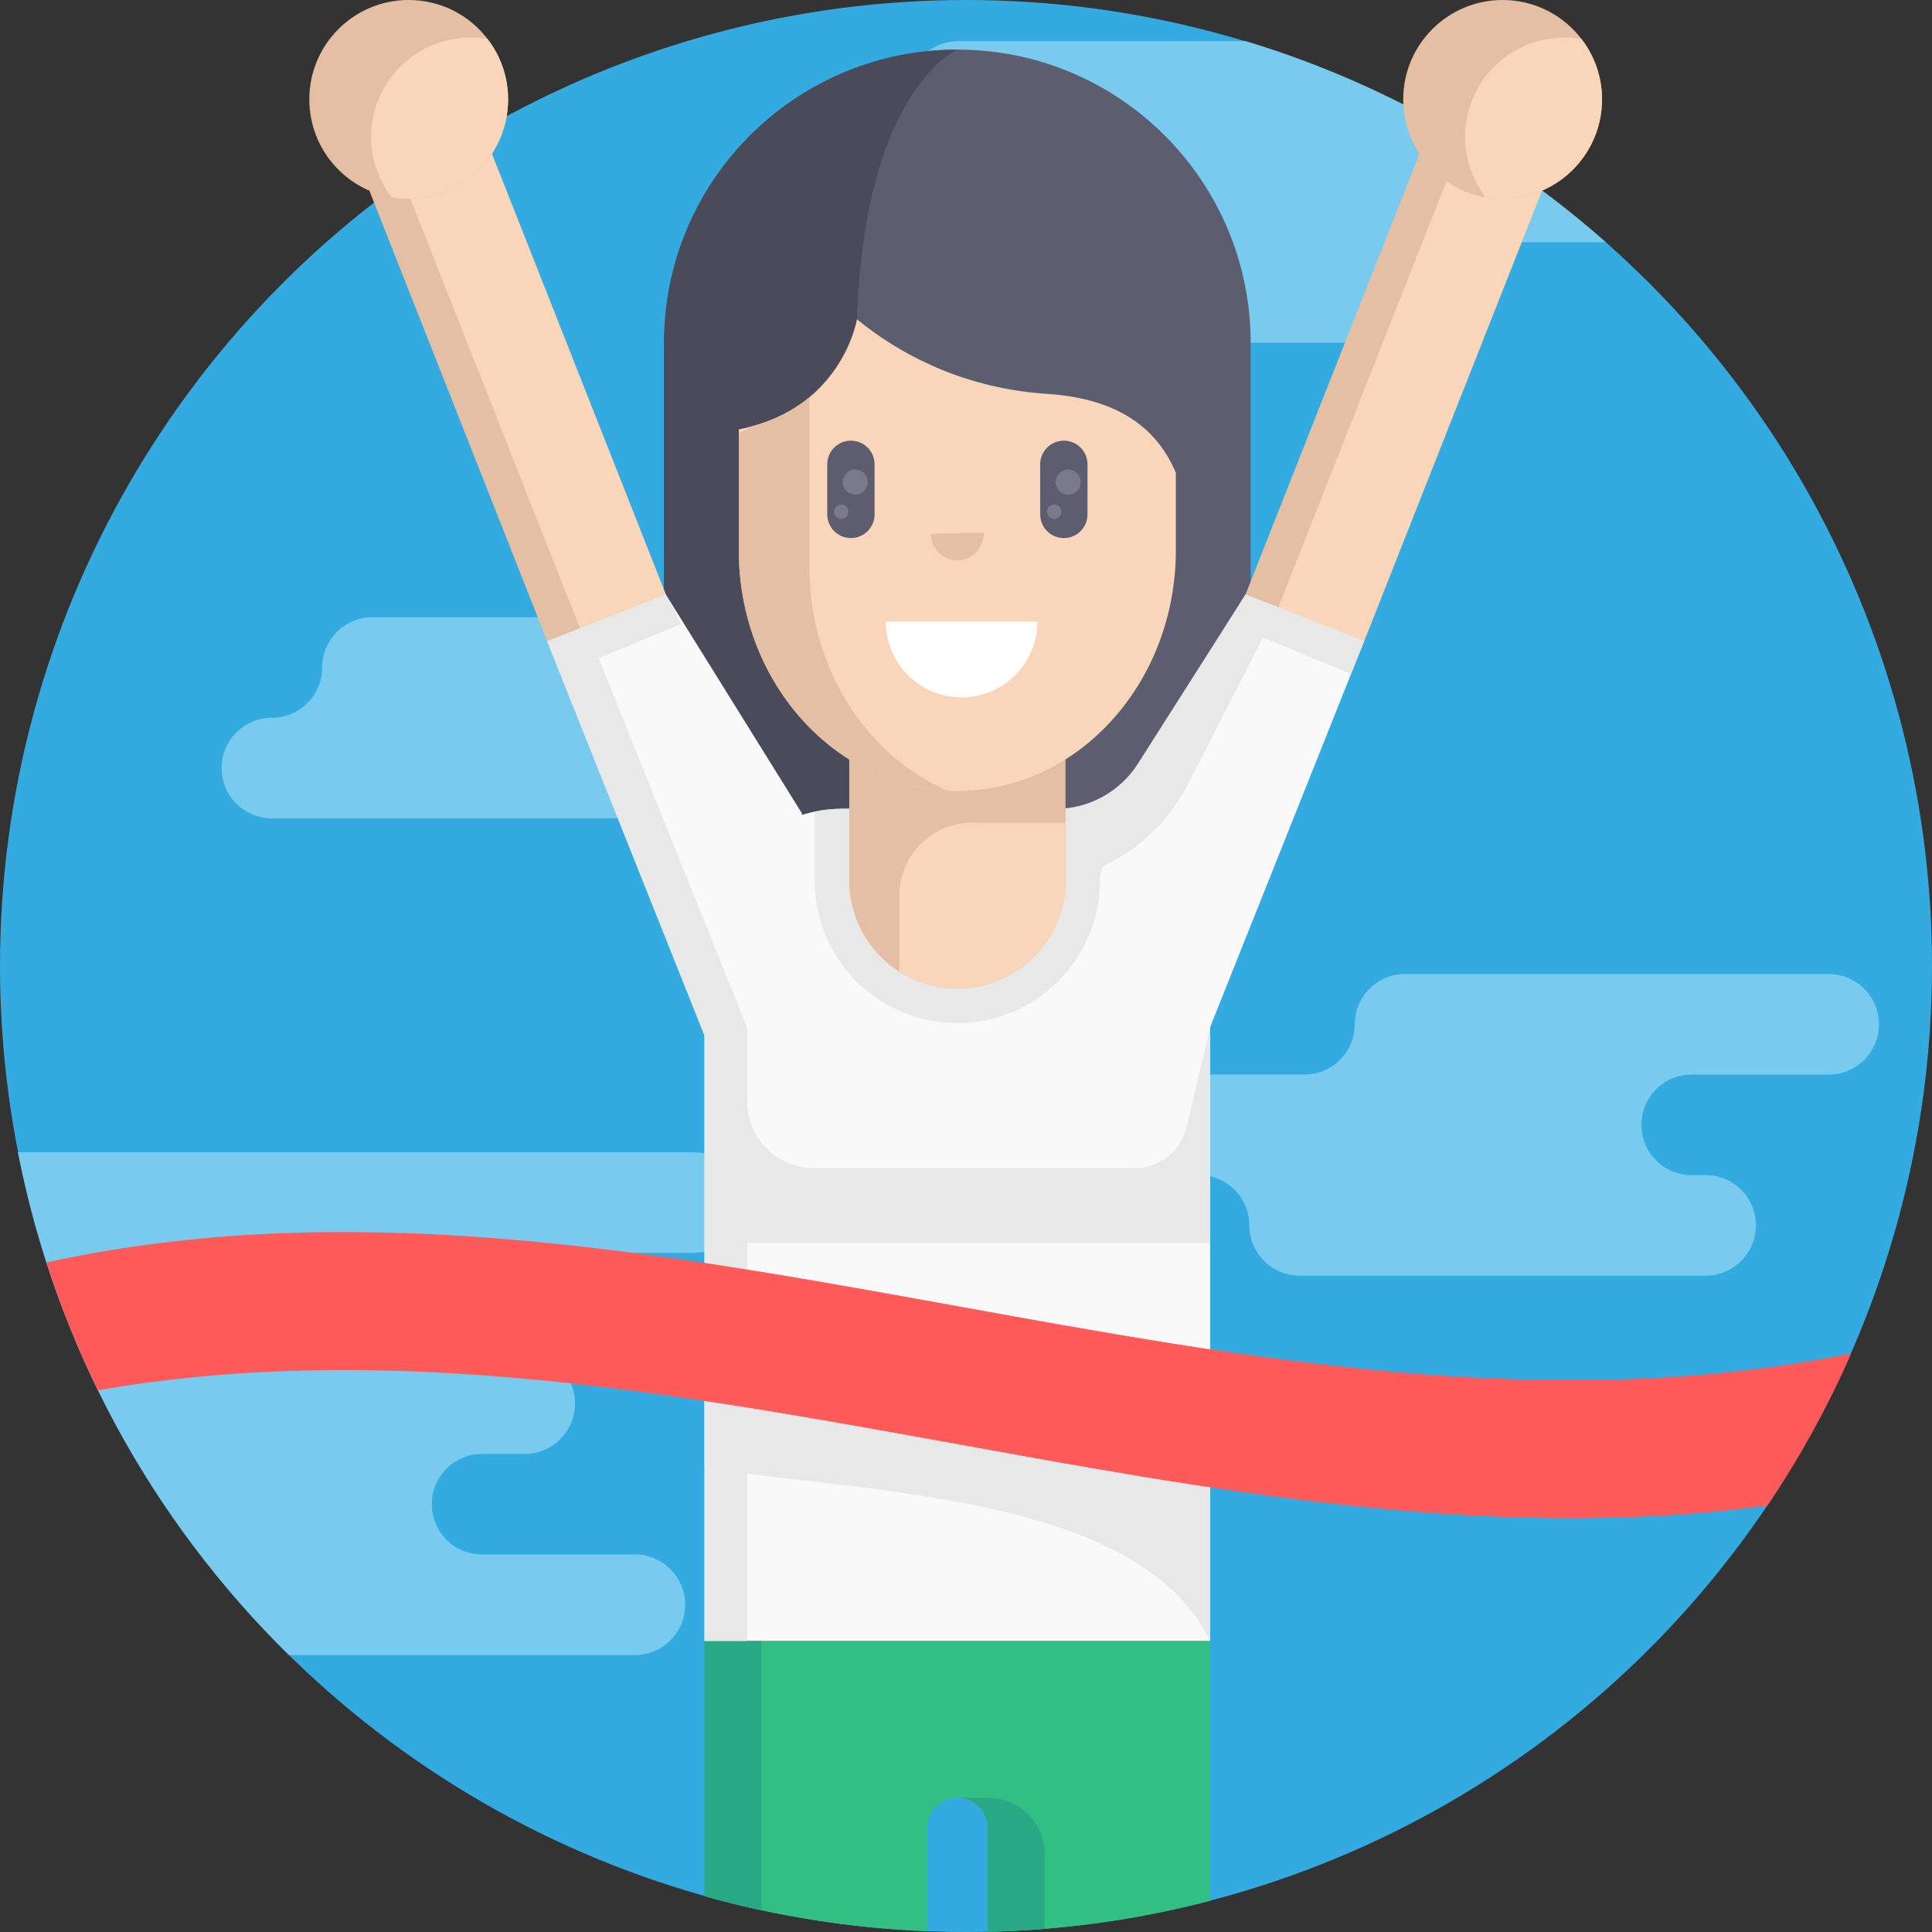 <?xml version="1.0" encoding="UTF-8"?> <!-- Generator: Adobe Illustrator 19.0.0, SVG Export Plug-In . SVG Version: 6.00 Build 0) --> <svg xmlns="http://www.w3.org/2000/svg" xmlns:xlink="http://www.w3.org/1999/xlink" id="Capa_1" x="0px" y="0px" viewBox="0 0 512 512" style="enable-background:new 0 0 512 512;" xml:space="preserve"><rect x="0" y="0" width="512" height="512" fill="#333333" stroke="none"/> <circle style="fill:#34ABE0;" cx="256" cy="256" r="256"></circle> <g> <path style="fill:#78CAEF;" d="M4.748,305.371c10.094,51.66,35.725,97.761,71.826,133.235h91.679c3.678,0,7.011-1.494,9.415-3.908 c2.414-2.414,3.908-5.736,3.908-9.425c0-7.356-5.966-13.322-13.322-13.322h-40.5c-3.678,0-7.011-1.484-9.415-3.897 c-2.414-2.414-3.908-5.736-3.908-9.425c0-7.356,5.966-13.322,13.322-13.322h11.306c3.678,0,7.011-1.494,9.415-3.908 c2.414-2.403,3.908-5.736,3.908-9.415c0-7.356-5.966-13.322-13.322-13.322h-37.418c-3.678,0-7.011-1.494-9.425-3.908 c-2.403-2.403-3.897-5.736-3.897-9.415c0-7.356,5.966-13.322,13.322-13.322h82.16c3.678,0,7.011-1.494,9.415-3.908 c2.414-2.403,3.908-5.736,3.908-9.415c0-7.356-5.966-13.322-13.322-13.322L4.748,305.371L4.748,305.371z"></path> <path style="fill:#78CAEF;" d="M359.022,271.449L359.022,271.449c0-7.358,5.965-13.324,13.324-13.324h112.273 c7.358,0,13.324,5.965,13.324,13.324l0,0c0,7.358-5.965,13.323-13.324,13.323h-36.316c-7.358,0-13.322,5.965-13.322,13.322l0,0 c0,7.358,5.965,13.322,13.322,13.322h3.702c7.358,0,13.324,5.965,13.324,13.322l0,0c0,7.358-5.965,13.323-13.324,13.323H344.399 c-7.358,0-13.324-5.965-13.324-13.323l0,0c0-7.358-5.965-13.322-13.322-13.322h-3.702c-7.358,0-13.322-5.965-13.322-13.322l0,0 c0-7.358,5.965-13.322,13.322-13.322h31.648C353.057,284.771,359.022,278.807,359.022,271.449z"></path> <path style="fill:#78CAEF;" d="M219.903,77.531c0,7.356,5.966,13.322,13.333,13.322h126.568c3.678,0,7.011-1.494,9.415-3.908 c2.414-2.403,3.908-5.736,3.908-9.415c0-7.367,5.956-13.333,13.322-13.333h39.1c-27.251-24.106-59.674-42.496-95.399-53.29h-76.194 c-3.678,0-7.011,1.494-9.415,3.897c-2.414,2.414-3.908,5.747-3.908,9.425c0,7.356,5.966,13.322,13.322,13.322h42.935 c7.356,0,13.322,5.966,13.322,13.322c0,7.367-5.966,13.322-13.322,13.322h-63.655c-3.678,0-7.022,1.494-9.425,3.908 C221.397,70.52,219.903,73.843,219.903,77.531z"></path> <path style="fill:#78CAEF;" d="M85.375,176.897v-0.001c0-7.358,5.964-13.322,13.322-13.322h126.571 c7.358,0,13.322,5.964,13.322,13.322v0.001c0,7.358-5.964,13.322-13.322,13.322h-21.095c-7.358,0-13.322,5.964-13.322,13.322v0.001 c0,7.358-5.964,13.322-13.322,13.322H72.053c-7.358,0-13.322-5.964-13.322-13.322v-0.001c0-7.358,5.964-13.322,13.322-13.322l0,0 C79.41,190.219,85.375,184.255,85.375,176.897z"></path> </g> <path style="fill:#5C5E70;" d="M331.442,90.874v152.915l-12.08-5.707v23.467H181.55v-17.123l-5.572,2.941V90.874 c0-17.299,5.654-33.297,15.212-46.204c9.571-12.92,23.047-22.763,38.679-27.793c7.511-2.427,15.509-3.728,23.834-3.728h0.014 C296.639,13.149,331.442,47.95,331.442,90.874z"></path> <path style="fill:#494B5B;" d="M252.238,261.548c0.406,1.803,0.637,2.779,0.637,2.779l-48.631-2.779l-22.695-1.302v-15.822 l-5.572,2.941V90.874c0-17.299,5.654-33.297,15.212-46.204c9.571-12.92,23.047-22.763,38.679-27.793 c7.511-2.427,15.509-3.728,23.834-3.728h0.014c0,0-24.606,10.304-26.614,71.475C225.273,140.276,248.09,243.354,252.238,261.548z"></path> <path style="fill:#E5BFA3;" d="M415.822,32.338L361.5,169.935l-22.742-8.977l-8.667-3.43L384.397,19.93 c3.429-8.667,13.241-12.932,21.924-9.501c1.823,0.726,3.461,1.715,4.851,2.951C416.44,17.922,418.527,25.478,415.822,32.338z"></path> <path style="fill:#F9D6B9;" d="M415.822,32.338L361.5,169.935l-22.742-8.977l54.106-137.103c2.966-7.478,10.676-11.68,18.309-10.475 C416.44,17.922,418.527,25.478,415.822,32.338z"></path> <g> <polygon style="fill:#F9F9F9;" points="361.504,169.928 330.086,157.526 293.922,215.682 320.711,272.178 "></polygon> <path style="fill:#F9F9F9;" d="M320.714,250.952v183.933H186.706V250.952c0-1.902,0.146-3.772,0.428-5.59 c2.132-13.96,12.142-25.318,25.36-29.393c0.324-0.104,0.658-0.199,0.993-0.293c0.794-0.23,1.609-0.428,2.424-0.596 c2.393-0.502,4.869-0.752,7.419-0.752h60.761c2.55,0,5.026,0.261,7.419,0.752c0.815,0.178,1.62,0.366,2.414,0.596 C309.377,219.971,320.714,234.14,320.714,250.952z"></path> </g> <path style="fill:#E5BFA3;" d="M90.701,32.338l54.322,137.597l22.742-8.977l8.667-3.43L122.127,19.93 c-3.429-8.667-13.241-12.932-21.924-9.501c-1.823,0.726-3.461,1.715-4.851,2.951C90.083,17.922,87.997,25.478,90.701,32.338z"></path> <path style="fill:#F9D6B9;" d="M99.372,28.904l54.322,137.597l22.742-8.977L122.33,20.421c-2.966-7.478-10.676-11.68-18.309-10.475 C98.754,14.489,96.669,22.044,99.372,28.904z"></path> <polygon style="fill:#F9F9F9;" points="212.598,215.676 212.494,215.969 195.504,266.218 189.966,282.592 186.705,274.421 146.916,174.706 145.014,169.931 176.434,157.528 "></polygon> <path style="fill:#E5BFA3;" d="M134.652,26.33c0,14.556-11.793,26.349-26.349,26.349c-1.533,0-3.048-0.133-4.505-0.397 c-12.4-2.12-21.826-12.929-21.826-25.952C81.972,11.793,93.765,0,108.303,0c8.537,0,16.128,4.051,20.917,10.354 C132.627,14.784,134.652,20.312,134.652,26.33z"></path> <path style="fill:#F9D6B9;" d="M134.652,26.33c0,14.556-11.793,26.349-26.349,26.349c-1.533,0-3.048-0.133-4.505-0.397 c-3.407-4.429-5.432-9.976-5.432-15.995c0-14.556,11.793-26.33,26.33-26.33c1.553,0,3.067,0.133,4.524,0.397 C132.627,14.784,134.652,20.312,134.652,26.33z"></path> <g> <polyline style="fill:#E8E8E8;" points="180.512,165.375 148.481,178.606 145.018,169.928 176.436,157.526 "></polyline> <path style="fill:#E8E8E8;" d="M330.086,157.526l-28.504,44.815c-4.765,7.492-13.029,12.026-21.907,12.018 c-22.546-0.019-48.58,43.733-26.414,43.975c18.387,0.2,33.995-12.002,38.985-28.74c9.725-4.533,17.66-12.179,22.549-21.73 l23.756-46.41L330.086,157.526z"></path> </g> <path style="fill:#32BF84;" d="M320.714,434.885v68.859c-18.892,4.932-38.63,7.743-58.964,8.192v-27.491 c0-2.226-0.909-4.232-2.351-5.695c-1.463-1.452-3.469-2.361-5.695-2.361c-4.441,0-8.035,3.605-8.035,8.056v27.345 c-20.355-0.805-40.103-3.992-58.964-9.279v-67.626L320.714,434.885L320.714,434.885z"></path> <g> <path style="fill:#29A886;" d="M276.87,491.414v19.749c-4.995,0.408-10.041,0.669-15.12,0.773v-27.491 c0-2.226-0.909-4.232-2.351-5.695c-1.463-1.452-3.469-2.361-5.695-2.361h8.129C270.141,476.389,276.87,483.128,276.87,491.414z"></path> <path style="fill:#29A886;" d="M201.783,434.885v71.356c-5.089-1.087-10.115-2.341-15.078-3.73c-0.01,0-0.031-0.01-0.042-0.01 v-67.615H201.783z"></path> </g> <path style="fill:#E5BFA3;" d="M424.551,26.33c0,14.556-11.793,26.349-26.349,26.349c-1.533,0-3.048-0.133-4.505-0.397 c-12.399-2.12-21.826-12.929-21.826-25.952c0-14.538,11.793-26.33,26.33-26.33c8.537,0,16.128,4.051,20.917,10.354 C422.526,14.784,424.551,20.312,424.551,26.33z"></path> <path style="fill:#F9D6B9;" d="M424.551,26.33c0,14.556-11.793,26.349-26.349,26.349c-1.533,0-3.048-0.133-4.505-0.397 c-3.407-4.429-5.432-9.976-5.432-15.995c0-14.556,11.793-26.33,26.33-26.33c1.553,0,3.067,0.133,4.524,0.397 C422.526,14.784,424.551,20.312,424.551,26.33z"></path> <g> <polyline style="fill:#E8E8E8;" points="326.011,165.375 358.043,178.606 361.504,169.928 330.086,157.526 "></polyline> <path style="fill:#E8E8E8;" d="M291.509,215.081v18.254c0,20.846-16.959,37.804-37.794,37.804c-7.22,0-14.242-2.048-20.302-5.904 c-2.341-1.494-4.504-3.239-6.437-5.162c-7.147-7.178-11.065-16.666-11.065-26.739v-18.254c2.393-0.502,4.869-0.752,7.419-0.752 h60.761C286.64,214.328,289.116,214.59,291.509,215.081z"></path> </g> <path style="fill:#E5BFA3;" d="M282.366,185.599v47.731c0,15.822-12.813,28.656-28.656,28.656c-5.664,0-10.932-1.637-15.379-4.47 c-1.77-1.128-3.407-2.434-4.89-3.916c-5.178-5.2-8.386-12.369-8.386-20.27v-47.731H282.366z"></path> <g> <path style="fill:#F9D6B9;" d="M282.366,218.039v15.29c0,15.822-12.813,28.656-28.656,28.656c-5.664,0-10.932-1.637-15.379-4.47 v-20.174c0-10.661,8.642-19.303,19.303-19.303h24.732V218.039z"></path> <path style="fill:#F9D6B9;" d="M311.611,125.322v20.49c0,17.614-6.484,33.568-16.972,45.098 c-10.467,11.551-24.939,18.698-40.937,18.698c-0.907,0-1.792-0.022-2.7-0.089c-30.714-1.527-55.21-29.474-55.21-63.707v-32.02 c1.194-0.22,2.368-0.509,3.474-0.818c6.418-1.726,11.396-4.514,15.224-7.679c2.766-2.302,4.935-4.802,6.66-7.236 c4.514-6.396,5.753-12.392,5.93-13.321c0.022-0.067,0.022-0.089,0.022-0.111c5.179,4.205,11.684,8.586,19.605,12.126 c4.271,1.948,8.94,3.629,14.007,4.935c5.178,1.35,10.799,2.302,16.84,2.7C297.537,105.695,307.118,114.523,311.611,125.322z"></path> </g> <g> <path style="fill:#E5BFA3;" d="M251.001,209.52c-30.714-1.527-55.21-29.474-55.21-63.707v-30.957 c1.217-0.598,2.39-1.217,3.474-1.881c6.418-1.726,11.396-4.514,15.224-7.679v44.942C214.489,177.147,229.603,200.16,251.001,209.52 z"></path> <path style="fill:#E5BFA3;" d="M260.716,141.117c0,3.784-2.838,7.168-6.617,7.363c-4.043,0.209-7.39-2.986-7.39-6.983"></path> </g> <path style="fill:#FFFFFF;" d="M274.929,164.725c0,2.072-0.304,4.073-0.911,5.95c-0.876,2.894-2.412,5.521-4.43,7.683 c-3.662,3.984-8.933,6.468-14.758,6.468c-5.825,0-11.095-2.484-14.758-6.468c-2.019-2.162-3.556-4.788-4.43-7.683 c-0.607-1.876-0.911-3.877-0.911-5.95H274.929z"></path> <g> <path style="fill:#5C5E70;" d="M288.2,136.327V123.05c0-3.463-2.807-6.269-6.269-6.269l0,0c-3.463,0-6.269,2.807-6.269,6.269 v13.276c0,3.463,2.807,6.269,6.269,6.269l0,0C285.392,142.597,288.2,139.79,288.2,136.327z"></path> <path style="fill:#5C5E70;" d="M219.233,123.05v13.276c0,3.463,2.807,6.269,6.269,6.269l0,0c3.463,0,6.269-2.807,6.269-6.269 V123.05c0-3.463-2.807-6.269-6.269-6.269l0,0C222.04,116.781,219.233,119.588,219.233,123.05z"></path> </g> <g> <circle style="fill:#797B89;" cx="283.073" cy="127.76" r="3.307"></circle> <circle style="fill:#797B89;" cx="279.374" cy="135.607" r="1.902"></circle> <circle style="fill:#797B89;" cx="226.649" cy="127.76" r="3.307"></circle> <circle style="fill:#797B89;" cx="222.95" cy="135.607" r="1.902"></circle> </g> <g> <path style="fill:#E8E8E8;" d="M320.713,309.571l-0.002-37.393l-6.23,26.454c-1.509,6.409-7.23,10.939-13.815,10.939h-85.031 c-9.733,0-17.624-7.891-17.624-17.624v-19.47l-2.508-6.259l-8.37-20.856l-28.463-70.969l-11.755,0.313l39.79,99.715v160.465h11.306 V329.424h122.702v-19.853L320.713,309.571L320.713,309.571z"></path> <path style="fill:#E8E8E8;" d="M320.714,375.347v59.538c-18.735-38.588-89.339-39.142-134.008-45.861v-36.571 C231.375,359.172,276.044,368.639,320.714,375.347z"></path> </g> <path style="fill:#FF5A5A;" d="M490.572,358.691c-6.207,14.158-13.657,27.638-22.204,40.312 c-147.466,19.863-294.943-56.278-442.41-30.563c-5.339-10.888-9.916-22.204-13.667-33.886 C171.722,299.749,331.142,391.115,490.572,358.691z"></path> <g> </g> <g> </g> <g> </g> <g> </g> <g> </g> <g> </g> <g> </g> <g> </g> <g> </g> <g> </g> <g> </g> <g> </g> <g> </g> <g> </g> <g> </g> </svg> 